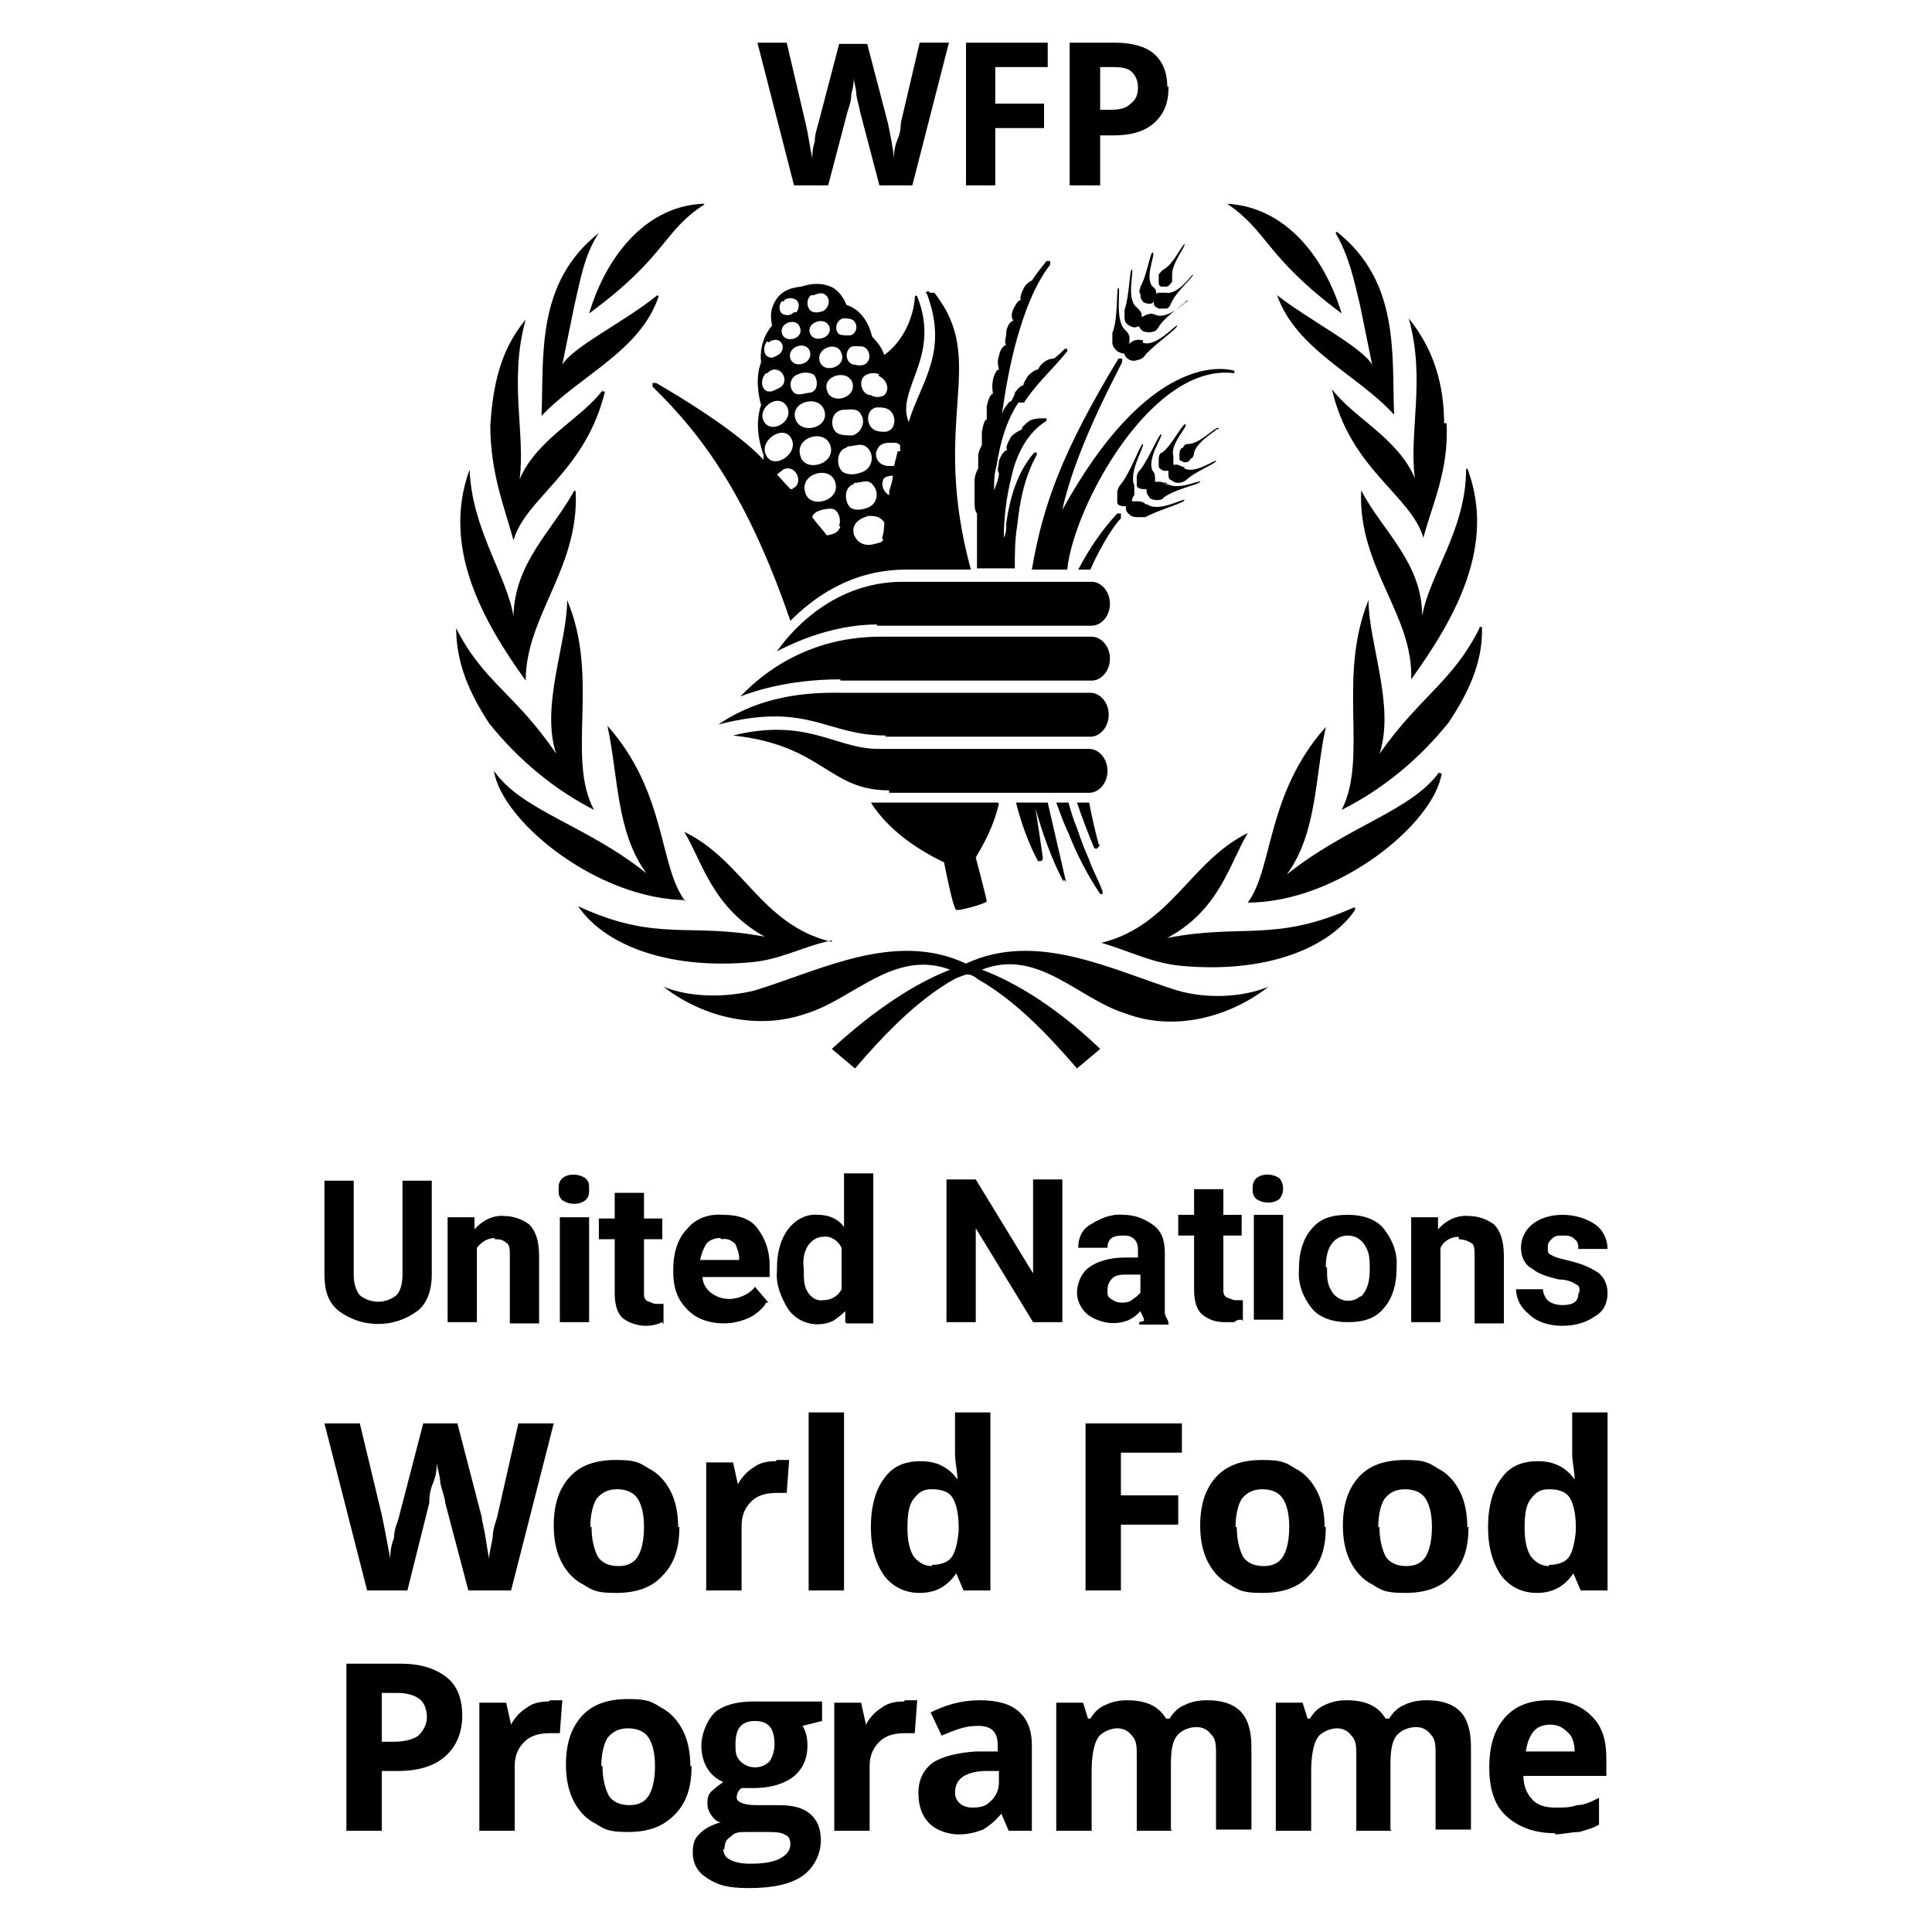 <?xml version="1.0" encoding="UTF-8"?>
<svg xmlns="http://www.w3.org/2000/svg" version="1.1" viewBox="0 0 158.4 158.4">
  <defs>
    <style>
      .cls-1 {
        fill-rule: evenodd;
      }
    </style>
  </defs>
  <!-- Generator: Adobe Illustrator 28.6.0, SVG Export Plug-In . SVG Version: 1.2.0 Build 709)  -->
  <g>
    <g id="Layer_1">
      <path id="World_Food_Programme" class="cls-1" d="M41.7,130.4h-3.3l-1.9-7.2c0-.3-.2-.8-.4-1.6,0-.5-.2-1.1-.3-1.6,0,.3,0,.9-.3,1.6s-.3,1.3-.3,1.6l-1.8,7.2h-3.3l-3.5-13.7h2.9l1.8,7.5c.3,1.4.5,2.6.7,3.6,0-.4,0-.9.3-1.7,0-.7.3-1.3.4-1.7l2-7.7h2.8l2,7.7c0,.3.2.9.3,1.6s.2,1.3.3,1.8c0-.5.2-1.1.3-1.8,0-.7.3-1.3.4-1.8l1.7-7.5h2.9l-3.5,13.7M48.5,125.2c0,1,.2,1.8.5,2.4.3.5.9.8,1.7.8s1.3-.3,1.6-.8.5-1.3.5-2.4-.2-1.8-.5-2.3-.9-.8-1.7-.8-1.3.3-1.7.8c-.3.5-.5,1.3-.5,2.3,0,0,0,0,.1,0ZM55.7,125.2c0,1.7-.4,3-1.4,4-.9,1-2.2,1.4-3.8,1.4s-1.9-.2-2.7-.7c-.8-.4-1.4-1.1-1.8-1.9s-.6-1.8-.6-2.9c0-1.7.4-3,1.3-4s2.2-1.4,3.8-1.4,1.9.2,2.7.7c.8.4,1.4,1.1,1.8,1.9.4.8.6,1.8.6,2.9,0,0,0,0,.1,0ZM63.7,119.7h1l-.2,2.7h-.8c-.9,0-1.6.2-2.1.7s-.8,1.1-.8,2v5.3h-2.9v-10.5h2.2l.4,1.8h0c.3-.6.8-1.1,1.3-1.4.5-.4,1.2-.5,1.8-.5M66.3,130.4h2.9v-14.6h-2.9v14.6ZM76.4,128.3c.7,0,1.3-.2,1.6-.6s.5-1.1.6-2.2v-.3c0-1.1-.2-1.9-.5-2.4s-.9-.7-1.7-.7-1.1.3-1.5.8-.5,1.3-.5,2.4.2,1.8.5,2.3c.4.5.9.8,1.5.8h0ZM75.4,130.6c-1.2,0-2.2-.5-2.9-1.4-.7-1-1.1-2.3-1.1-4s.4-3.1,1.1-4c.7-1,1.7-1.4,3-1.4s2.3.5,3,1.5h0c0-.7-.2-1.4-.2-2.1v-3.4h2.9v14.6h-2.2l-.6-1.4h0c-.7,1-1.6,1.6-3,1.6h0ZM91.9,130.4h-2.9v-13.7h7.9v2.4h-5v3.5h4.7v2.4h-4.7v5.4M101.4,125.2c0,1,.2,1.8.5,2.4.3.5.9.8,1.7.8s1.3-.3,1.6-.8.5-1.3.5-2.4-.2-1.8-.5-2.3-.9-.8-1.7-.8-1.3.3-1.7.8c-.3.5-.5,1.3-.5,2.3h0ZM108.7,125.2c0,1.7-.4,3-1.4,4-.9,1-2.2,1.4-3.8,1.4s-1.9-.2-2.7-.7c-.8-.4-1.4-1.1-1.8-1.9s-.6-1.8-.6-2.9c0-1.7.4-3,1.3-4s2.2-1.4,3.8-1.4,1.9.2,2.7.7c.8.4,1.4,1.1,1.8,1.9s.6,1.8.6,2.9h0ZM113.1,125.2c0,1,.2,1.8.5,2.4.3.5.9.8,1.7.8s1.3-.3,1.6-.8c.3-.5.5-1.3.5-2.4s-.2-1.8-.5-2.3-.9-.8-1.7-.8-1.3.3-1.7.8c-.3.5-.5,1.3-.5,2.3h0ZM120.4,125.2c0,1.7-.4,3-1.4,4-.9,1-2.2,1.4-3.8,1.4s-1.9-.2-2.7-.7c-.8-.4-1.4-1.1-1.8-1.9s-.6-1.8-.6-2.9c0-1.7.4-3,1.3-4s2.2-1.4,3.8-1.4,1.9.2,2.7.7c.8.4,1.4,1.1,1.8,1.9s.6,1.8.6,2.9h0ZM127,128.3c.7,0,1.3-.2,1.6-.6s.5-1.1.6-2.2v-.3c0-1.1-.2-1.9-.5-2.4s-.9-.7-1.7-.7-1.1.3-1.5.8-.5,1.3-.5,2.4.2,1.8.5,2.3c.4.5.9.8,1.5.8h0ZM126,130.6c-1.2,0-2.2-.5-2.9-1.4-.7-1-1.1-2.3-1.1-4s.4-3.1,1.1-4c.7-1,1.7-1.4,3-1.4s2.3.5,3,1.5h0c0-.7-.2-1.4-.2-2.1v-3.4h2.9v14.6h-2.2l-.6-1.4h0c-.7,1-1.6,1.6-3,1.6h0ZM31.3,142.8h1c.9,0,1.6-.2,2-.5.4-.4.7-.9.7-1.5s-.2-1.2-.6-1.5-1-.5-1.8-.5h-1.3v4.1h0ZM37.9,140.6c0,1.5-.5,2.6-1.4,3.4s-2.2,1.2-3.9,1.2h-1.3v4.9h-2.9v-13.7h4.4c1.7,0,2.9.4,3.8,1.1s1.3,1.8,1.3,3.2h0ZM45.1,139.4h1l-.2,2.7h-.8c-.9,0-1.6.2-2.1.7s-.8,1.1-.8,2v5.3h-2.9v-10.5h2.2l.4,1.8h0c.3-.6.8-1.1,1.3-1.4.5-.4,1.2-.5,1.8-.5M49.4,144.8c0,1,.2,1.8.5,2.4.3.5.9.8,1.7.8s1.3-.3,1.6-.8.5-1.3.5-2.4-.2-1.8-.5-2.3-.9-.8-1.7-.8-1.3.3-1.7.8c-.3.5-.5,1.3-.5,2.3h.1ZM56.7,144.8c0,1.7-.4,3-1.4,4s-2.2,1.4-3.8,1.4-1.9-.2-2.7-.7c-.8-.4-1.4-1.1-1.8-1.9-.4-.8-.6-1.8-.6-2.9,0-1.7.4-3,1.3-4,.9-1,2.2-1.4,3.8-1.4s1.9.2,2.7.7c.8.4,1.4,1.1,1.8,1.9.4.8.6,1.8.6,2.9h.1ZM60.3,143c0,.6,0,1,.4,1.4.3.3.7.5,1.2.5s.9-.2,1.2-.5c.2-.3.4-.8.4-1.4,0-1.3-.5-1.9-1.6-1.9s-1.6.6-1.6,1.9ZM59.3,151.6c0,.4.2.7.6.9.4.2.9.3,1.6.3,1,0,1.8-.1,2.4-.4s.9-.7.9-1.2-.2-.7-.5-.8c-.3-.2-.9-.2-1.6-.2h-1.5c-.5,0-1,0-1.3.4-.4.2-.5.6-.5,1h0ZM67.4,139.6v1.5l-1.6.4c.3.5.4,1,.4,1.6,0,1.1-.4,2-1.2,2.6s-1.9.9-3.3.9h-.9c-.3.2-.4.5-.4.8s.5.6,1.6.6h1.8c1.2,0,2,.2,2.6.7s.9,1.2.9,2.2-.5,2.2-1.5,2.9-2.5,1-4.4,1-2.6-.3-3.4-.8-1.2-1.2-1.2-2.1.2-1.2.6-1.6c.4-.4,1-.7,1.7-.9-.3,0-.6-.3-.8-.6s-.3-.6-.3-.9,0-.7.3-1,.6-.5,1-.8c-.5-.2-1-.6-1.3-1.1s-.5-1.1-.5-1.9.4-2,1.1-2.7c.7-.6,1.8-.9,3.2-.9s.6,0,1,0h4.6ZM74.2,139.4h1l-.2,2.7h-.8c-.9,0-1.6.2-2.1.7s-.8,1.1-.8,2v5.3h-2.9v-10.5h2.2l.4,1.8h0c.3-.6.8-1.1,1.3-1.4.5-.4,1.2-.5,1.8-.5M81.9,145.2h-1.1c-.8,0-1.5.2-1.9.5s-.6.7-.6,1.3.5,1.2,1.4,1.2,1.2-.2,1.6-.6.6-.9.6-1.5v-.9ZM82.7,150.1l-.6-1.4h0c-.5.6-1,1-1.5,1.3-.5.2-1.2.4-2,.4s-1.8-.3-2.4-.9c-.6-.6-.9-1.4-.9-2.5s.4-1.9,1.2-2.5c.8-.5,2-.8,3.5-.9h1.8v-.5c0-1.1-.5-1.6-1.6-1.6s-1.8.3-3,.8l-.9-1.9c1.2-.6,2.5-1,4-1s2.5.3,3.2.9,1.1,1.5,1.1,2.8v7h-2,.1ZM96.1,150.1h-2.9v-6.1c0-.8,0-1.3-.4-1.7-.3-.4-.7-.6-1.2-.6s-1.3.3-1.6.8c-.3.5-.5,1.4-.5,2.7v4.9h-2.9v-10.5h2.2l.4,1.3h.2c.3-.5.7-.9,1.2-1.1.6-.3,1.2-.4,1.8-.4,1.6,0,2.6.5,3.2,1.5h.3c.3-.5.7-.9,1.2-1.1.6-.3,1.2-.4,1.9-.4,1.2,0,2.1.3,2.7.9s.9,1.6.9,2.9v6.8h-2.9v-6.1c0-.8,0-1.3-.4-1.7-.3-.4-.7-.6-1.2-.6s-1.2.2-1.6.7-.5,1.3-.5,2.4v5.3M114.1,150.1h-2.9v-6.1c0-.8,0-1.3-.4-1.7-.3-.4-.7-.6-1.2-.6s-1.3.3-1.6.8c-.3.5-.5,1.4-.5,2.7v4.9h-2.9v-10.5h2.2l.4,1.3h.2c.3-.5.7-.9,1.2-1.1.6-.3,1.2-.4,1.8-.4,1.6,0,2.6.5,3.2,1.5h.3c.3-.5.7-.9,1.2-1.1.6-.3,1.2-.4,1.9-.4,1.2,0,2.1.3,2.7.9s.9,1.6.9,2.9v6.8h-2.9v-6.1c0-.8,0-1.3-.4-1.7-.3-.4-.7-.6-1.2-.6s-1.2.2-1.6.7-.5,1.3-.5,2.4v5.3M127.1,141.4c-.6,0-1.1.2-1.4.6s-.5.9-.6,1.6h4c0-.7-.2-1.3-.6-1.6-.4-.4-.8-.6-1.4-.6h0ZM127.5,150.3c-1.7,0-3-.5-4-1.4s-1.4-2.3-1.4-4,.4-3.1,1.3-4.1,2.1-1.4,3.6-1.4,2.6.4,3.5,1.3,1.2,2,1.2,3.5v1.4h-6.8c0,.8.3,1.5.7,1.9.4.5,1.1.7,1.9.7s1.2,0,1.8-.2c.6,0,1.2-.3,1.8-.6v2.2c-.5.3-1,.4-1.6.6-.7,0-1.4.2-2.1.2h.1Z"/>
      <path id="United_Nations" d="M33,96.8h2.4v7.7c0,1.3-.4,2.4-1.2,3-1.9,1.4-4.5,1.4-6.4,0-.9-.7-1.2-1.7-1.2-3v-7.7h2.4v7.7c0,.8.2,1.3.5,1.7.9.7,2.1.7,3,0,.3-.3.5-.9.5-1.7v-7.7h-.2ZM40.6,101.5c-.6,0-1.1.3-1.5.8v6.1h-2.4v-8.6h2.2v1c.7-.8,1.6-1.2,2.5-1.1.7,0,1.5.3,2,.7.5.5.8,1.3.8,2.6v5.5h-2.4v-5.5c0-.5,0-1-.3-1.1-.3-.3-.6-.3-1-.3h0ZM45.8,97.5c0-.3,0-.6.3-.9.5-.4,1.3-.4,1.9,0,.3.3.3.5.3.9s0,.6-.3.9c-.5.4-1.3.4-1.9,0-.3-.3-.3-.5-.3-.9ZM48.3,99.8v8.6h-2.4v-8.6h2.4ZM54.3,108.4c-.4.2-.9.3-1.4.3s-1.3-.2-1.8-.6c-.4-.3-.7-1-.7-2v-4.5h-1.3v-1.7h1.3v-2.1h2.4v2.1h1.5v1.7h-1.5v4.4c0,.3,0,.5.3.7.2,0,.4.2.7.2h.6v1.7h0ZM62.7,107c-.3.4-.8.8-1.2,1-.6.3-1.4.5-2.1.5-1.3,0-2.4-.4-3.1-1.2-.8-.8-1.1-1.8-1.1-3v-.3c0-1.1.3-2.4,1.1-3.2.7-.9,1.8-1.3,3-1.2,1.2,0,2.2.3,2.8,1.1s1,1.8,1,3v1h-5.5c0,.5.3,1,.7,1.3s.9.5,1.5.5,1.6-.3,2.1-1l1.1,1.3h-.2ZM59,101.5c-.4,0-.9.2-1.1.5s-.4.8-.5,1.3h3.2v-.2c0-.4-.2-.8-.3-1.1-.3-.3-.7-.5-1.1-.4h0ZM69.3,108.4v-.9c-.3.3-.7.6-1,.8-1.3.6-2.9.2-3.7-1-.6-1-1-2-.9-3.1v-.2c0-1.3.3-2.4.9-3.2.6-.8,1.5-1.3,2.5-1.2.8,0,1.6.3,2.1,1v-4.4h2.4v12.3h-2.2ZM65.9,104.2c0,.6,0,1.2.3,1.7.3.5.8.8,1.3.7.6,0,1.2-.3,1.5-.9v-3.4c-.3-.6-.9-1-1.5-.9-.5,0-1,.3-1.3.8s-.4,1.2-.3,1.8v.2h0ZM87.1,96.7v11.7h-2.4l-4.7-7.7v7.7h-2.4v-11.7h2.4l4.7,7.7v-7.7h2.4ZM93.8,108.3c0-.3-.2-.5-.3-.8-.3.3-.5.5-.9.7-1.1.5-2.4.3-3.4-.4-.5-.4-.9-1.1-.9-1.8s.3-1.6,1-2.1c.7-.5,1.7-.8,3-.8h1v-.5c0-.3,0-.7-.3-1-.3-.3-.6-.3-1-.3-.8,0-1.2.3-1.2,1h-2.4c0-.8.3-1.5,1-1.9.8-.5,1.7-.9,2.7-.8.9,0,1.7.3,2.4.8s1,1.2,1,2.3v3.7c0,.4,0,.8,0,1.2,0,.3.2.5.3.8v.2h-2.4v-.2ZM91.9,106.8c.3,0,.7,0,1-.3.3-.2.4-.3.6-.5v-1.5h-1c-.5,0-1,0-1.3.3-.3.3-.4.6-.4,1s0,.5.3.7c.3.2.5.3.9.3h0ZM101.8,108.2c-.2,0-.4,0-.6.2h-.8c-.7,0-1.3-.2-1.8-.6-.4-.3-.7-1-.7-2v-4.5h-1.3v-1.7h1.3v-2.1h2.4v2.1h1.5v1.7h-1.5v4.4c0,.3,0,.5.3.7.2,0,.4.2.7.2h.6s0,1.7,0,1.7ZM102.7,97.5c0-.3,0-.6.3-.9.5-.4,1.3-.4,1.9,0,.4.5.4,1.2,0,1.7-.5.4-1.3.4-1.9,0-.3-.3-.3-.5-.3-.9h0ZM105.2,99.6v8.6h-2.4v-8.6h2.4ZM106.5,104.1v-.2c0-1.1.3-2.3,1-3.1.7-.9,1.7-1.2,3-1.2s2.4.4,3,1.2c.7.9,1.1,2,1,3.1v.2c0,1.1-.3,2.3-1,3.1-.7.9-1.7,1.2-3,1.2s-2.4-.4-3-1.2c-.7-.9-1.1-2-1-3.1h0ZM108.8,103.9v.2c0,.6,0,1.2.4,1.8.5.8,1.6,1,2.3.4.2,0,.3-.3.4-.4.3-.5.4-1.1.4-1.8v-.2c0-.6,0-1.2-.4-1.8-.3-.5-.8-.8-1.4-.8s-1.1.3-1.4.8c-.3.5-.4,1.1-.4,1.8h0ZM119.6,101.4c-.6,0-1.2.3-1.5.9v6.1h-2.4v-8.6h2.2v1c.7-.8,1.6-1.2,2.6-1.1.7,0,1.5.3,2,.7.5.5.8,1.3.8,2.6v5.5h-2.4v-5.5c0-.5,0-1-.3-1.1-.3-.2-.7-.3-1-.3h0v-.2ZM129.5,105.9c0-.3,0-.5-.3-.6-.4-.3-1-.4-1.4-.4-.8-.2-1.6-.4-2.2-.9-.6-.3-.9-1-.9-1.7s.3-1.4.9-1.9c.6-.5,1.5-.8,2.5-.8s2,.3,2.7.8c.6.4,1,1.2,1,2h-2.4c0-.3,0-.6-.3-.8-.3-.3-.6-.3-1-.3s-.6,0-.9.3-.3.4-.3.7,0,.5.3.6c.3.2.8.3,1.2.4.8.2,1.6.4,2.4.9.6.3,1,1,1,1.8s-.3,1.5-1,1.9c-.7.5-1.6.8-2.7.8s-2.1-.3-2.8-1c-.6-.5-1-1.2-1-2h2.2c0,.3.2.8.5,1,.3.2.7.3,1.1.3.9,0,1.3-.3,1.3-.9h0Z"/>
      <path id="Graphic" class="cls-1" d="M90.2,9h.8c.8,0,1.3-.1,1.7-.5.4-.3.6-.7.6-1.3s-.2-1-.5-1.3-.8-.4-1.5-.4h-1.1v3.5ZM95.8,7.2c0,1.3-.4,2.2-1.2,2.9-.8.7-1.9,1-3.3,1h-1.1v4.1h-2.5V3.5h3.7c1.4,0,2.5.3,3.2.9.7.6,1.1,1.5,1.1,2.7h.1ZM81.6,15.2h-2.4V3.5h6.7v2h-4.3v3h4v2h-4v4.6h0ZM74.9,15.2h-2.8l-1.6-6.1c0-.2-.2-.7-.3-1.4,0-.5-.2-.9-.2-1.4,0,.3,0,.7-.2,1.4,0,.6-.2,1.1-.3,1.4l-1.6,6.1h-2.8l-3-11.7h2.4l1.5,6.4c.3,1.2.4,2.2.6,3.1,0-.3,0-.8.2-1.4,0-.6.2-1.1.3-1.5l1.7-6.5h2.3l1.7,6.5c.2,1,.4,1.9.5,2.9,0-.4,0-.9.3-1.6s.2-1.1.3-1.5l1.5-6.4h2.4l-3,11.7h0ZM68.9,55.7c-4.5,0-7.4,1.1-8.2,1.4h0c5-5.2,10.8-4.9,12.2-4.9h16.6c.8,0,1.5.8,1.5,1.8s-.7,1.8-1.5,1.8h-20.6ZM72.6,60.3c-4.9,0-6.3-2.8-13.7-.9h0c4.1-2.8,8.6-2.6,10.4-2.6h20.1c.8,0,1.5.8,1.5,1.8s-.7,1.8-1.5,1.8h-16.8,0ZM72.9,64.8c-5,0-5.4-3.7-12.8-4.5h0c6.1-1.5,8.4,1.1,11.9,1.1h17.3c.8,0,1.5.8,1.5,1.8s-.7,1.8-1.5,1.8h-16.4v-.2ZM71.9,51.2c-4,0-7.4,1.8-8.2,2.2h0c.7-1,4.2-5.7,10.3-5.7h15.5c.8,0,1.5.8,1.5,1.8s-.7,1.8-1.5,1.8h-17.6ZM94,41.4c-.2-.2-.4-.3-.7-.3h-.5s0-.3.2-.5v-.8c-.5-1.1.9-3.3.7-3.4-.2,0-1,2.3-1.8,3.3-.2.2-.3.5-.3.7v.8c0,.2.3.3.5.3h.2c0,.2,0,.4.2.6.2.2.4.3.7.3h.7c1.1-.6,3.3-1.2,3.2-1.4,0-.2-2.2,1.1-3.1.3v.2h0ZM95.7,39.8c-.2-.2-.4-.3-.6-.3h-.4v-.2c0-.2,0-.5-.2-.7-.5-1,.9-2.9.7-3-.2,0-1,2-1.7,2.9-.2.2-.3.4-.3.6v.7c0,.2.3.3.5.3h.3c0,.2,0,.4.2.6,0,.2.4.3.6.3s.5,0,.6-.2c.9-.7,3-1.1,3-1.3s-2.1.9-2.9,0v.2h.2ZM97.1,38.3c-.2,0-.4-.2-.6-.2h-.3v-.7c-.3-1,1.2-2.4,1-2.6s-1.1,1.7-1.9,2.3c-.2,0-.3.3-.3.5v.6c0,.2.2.3.4.4h.4v.3c0,.2,0,.4.3.5.3.3.8.2,1.1,0,.7-.7,2.5-1.4,2.5-1.6s-1.7,1.1-2.6.6h0ZM99.9,35.1c-.2-.2-1.4,1.2-2.4,1.3-.2,0-.4,0-.5.3-.2,0-.3.3-.3.5v.5s.3.2.4.2c.2,0,.4,0,.5-.3.2,0,.3-.3.3-.5.3-1,1.9-1.8,1.8-1.9h.2ZM73.6,37l-.3,1.2h-.5c-.6,0-1.2-.6-.9-1.3.2-.5.6-.6,1.1-.6s.6,0,.8.2v.5h-.2ZM72.9,40.2v.4c-.4-.2-.7-.8-.5-1.2,0-.3.5-.4.8-.4,0,.4-.2.9-.3,1.3h0ZM72.4,44.2c0,.3-.4.3-.7.4-.7.2-1.4,0-1.7-.8-.2-.9.5-1.3,1.2-1.5.4,0,.8,0,1.1.3l.2.2s0,1-.2,1.3h0ZM70,39.6c.6,0,1.2-.4,1.6.2.5.6.3,1.5-.4,1.8-.5.2-1.1.3-1.5,0-.5-.5-.5-1.7.3-1.9h0ZM69.5,36.6c.6,0,1.2-.4,1.7.2.5.6.3,1.6-.5,1.9-.5.2-1.1.3-1.6,0-.6-.5-.5-1.8.3-2h0ZM68.9,43.2c-.2.5-.6.6-1.1.7-.3-.4-1.1-1.3-1.2-1.5h0c0-.2.2-.3.3-.4.3-.2.9-.3,1.2-.3.6,0,.9.8.7,1.4h0ZM66,40.3c-.4-1.5,2.1-2.2,2.5-.7s-2.2,2.2-2.5.7ZM65.6,37.3c-.4-1.5,2.1-2.2,2.5-.7s-2.2,2.2-2.5.7ZM65.2,34.3c-.4-1.4,2-2,2.4-.6s-2,2-2.4.6ZM65,40.1h-.2l-1.1-1.2s.4-.3.5-.4c1-.5,1.7,1,.9,1.5h-.1ZM62.8,37.3c-.6-1.2,1.5-2.6,2.1-1.3.6,1.2-1.5,2.6-2.1,1.3ZM64.5,33.3c.7,1.2-1.3,2.4-1.9,1.2-.5-1.1,1.2-2.3,1.9-1.2ZM62.9,30.6c.3-.3.6-.4,1-.2.5.3.6,1.1,0,1.4s-.6.3-.9.3c-.6-.1-.7-1-.2-1.5,0,0,0,0,.1,0ZM63,28.1c.2-.2.6-.3.8-.2.5.2.5.9,0,1.2-.2.1-.5.3-.7.2-.5-.1-.6-.9-.2-1.3h.1ZM64.3,24.6c.3-.2.7-.2,1,0,.3.3.2.7,0,1h-.2c-.3.3-.7.3-1,.1-.3-.3-.2-.8,0-1h.2ZM64.1,27.3c-.2-.9,1.3-1.3,1.5-.4.3.9-1.3,1.3-1.5.4ZM66.4,28.8c.3,1-1.3,1.5-1.6.6-.3-1,1.3-1.5,1.6-.6ZM66.7,24.2c.3-.1.7-.3,1,0,.4.3.3,1-.2,1.3-.3.1-.7.2-1,0-.4-.3-.4-1,0-1.3h.2ZM66.4,32.2c-.4,0-.9.3-1.3,0-.5-.5-.3-1.3.3-1.5.4-.2.9-.2,1.3,0,.4.4.4,1.4-.3,1.5ZM66.4,27.3c-.3-.9,1.3-1.4,1.6-.5s-1.3,1.4-1.6.5ZM69,29c.4,1.1-1.5,1.7-1.8.6s1.5-1.7,1.8-.6ZM69.1,26.1c.3,0,.7,0,.9.2.4.4.2,1.1-.3,1.2-.3,0-.7,0-.9-.1-.4-.3-.3-1.1.3-1.3ZM70.6,28.4c.6,0,.9.9.5,1.3-.2.3-.7.3-1,.2-.6,0-.9-.8-.5-1.3.2-.3.6-.2,1-.2ZM67.8,32c-.4-1.2,1.7-1.8,2.1-.6.3,1.3-1.8,1.8-2.1.6ZM69.1,33.6c.6,0,1.2-.2,1.5.4.4.6,0,1.5-.7,1.7-.5,0-1.1,0-1.4-.3-.5-.6-.3-1.7.6-1.8ZM72,30.8c.7.3,1,1.1.5,1.6-.3.2-.8.2-1.1,0-.7,0-1.1-1.1-.5-1.6.3-.2.8-.3,1.2-.1h0ZM73.1,33.8c.4.5.3,1.5-.5,1.6-.4,0-.9,0-1.2-.4-.4-.5-.3-1.5.5-1.6.4,0,.9,0,1.2.4ZM76.2,23.9h-.2s-.2.1,0,.2c1.8,4.8-.5,7.2-1.5,10.5-1.1-2.7,2.7-5.3.7-10.3h0c0-.1-.2-.1-.2.1,0,.4-.3,3.1-2.5,4.7-.2-.6-.6-1.1-1-1.5-.2-.9-.8-2.2-2.1-2.6-.2-.5-.6-1.2-1.3-1.5s-1.5-.3-2.4,0c-1.1.1-1.8.5-2.2,1.3-.4.7-.3,1.4-.2,1.9-.9,1-1,2.4-.9,3-.5,1.3-.2,2.8,0,3.5-.6,1.8,0,3.5.2,4.1v.4c-2.1-2.3-6.9-5.2-8.8-6.3h-.3v.3h0c4.1,4,7.8,9,11.3,19.2,1.8-1.8,4.9-4.2,9.5-4.2h5.3c-3.4-12.5,1.5-17-3-22.7h-.4ZM101.2,30.4c-1-.3-7.1-1.3-14.1,11.4,1-4.7,4.1-10.5,4.9-12.1h0v-.3h-.3c-4.6,7.6-6.2,12-7.1,17.3h2.9c.5-5.1,6.9-17,13.7-16.1h0s0-.2,0-.2ZM87.4,72.3l-1.5-6.5h-2.6c.4,1.6,1,3.3,1.8,4.8h.2q.2,0,.2-.3c-.2-1.4-.4-2.7-.6-4,.6,2.1,1.3,4.1,2.3,6h0v-.2h0l.2.2ZM90.1,69.3c-.3-1.1-.6-2.4-.8-3.5h-1c.4,1.2.9,2.5,1.4,3.7,0,0,.2.2.3,0,0,0,.2-.2.2-.3h0ZM90.4,73.1h0c-.3-.9-.8-1.7-1.1-2.6-.4-.9-.7-1.7-1-2.6-.3-.7-.5-1.4-.7-2.1h-1c.3.8.6,1.7,1,2.5.7,1.8,1.6,3.5,2.6,5h.2v-.2ZM91.9,42.1h-.3c-1.3,1.4-2.3,2.9-3.2,4.6h1c.5-1.2,1.7-3.4,2.5-4.2h0v-.3h0ZM83.9,33.1c1-1.6,2.4-2.8,3.6-4.3v-.2h-.2c-.3.3-.6.6-.9.8,0,0-.5,0-.8.3-.3.2-.4.4-.5.6-.2,0-.5.2-.8.5-.2.3-.4.6-.4.8-.2,0-.4.2-.7.6,0,.2-.2.5-.3.7-.2,0-.3.3-.5.5-.2.3-.3.7-.3.9v.2-.2c.3-2.2.7-4.5,1.3-6.6.6-2.1,1.4-4.3,2.7-6h0v-.3h-.3c-.4.5-.8,1-1.2,1.6,0,0-.5.2-.7.7-.2.4-.3.8-.2.9h0c-.2,0-.4.3-.6.7-.2.4-.2.8,0,1h0c-.2,0-.5.3-.6.9,0,.5-.2.9,0,1.1h0c-.2,0-.5.3-.6.9-.2.5,0,1,0,1.1-.2,0-.4.4-.5.9s0,.9,0,1.1c-.2,0-.4.5-.5,1v1.1c-.2,0-.3.5-.4,1v1.1s-.3.5-.3.9v1s-.3.5-.3,1v1.7c0,.3,0,.8.2,1v4.5h3.1c0-1.1,0-2.4.2-3.5.2-2,.6-4,1.6-5.8h0v-.2h-.2c-1.4,1.6-2,3.7-2.3,5.8,0,.4,0,.8-.2,1.2,0-1.6.2-3.3.6-4.9.4-1.9,1.3-3.7,2.9-4.7v-.2h-.5s-.5,0-.9.2c-.4.3-.7.6-.6.7h0s-.5.2-.9.6c-.3.5-.5,1-.3,1.1h0c-.2,0-.5.3-.7.9,0,.4-.2.7,0,1h0c0,.4-.2.9-.4,1.4,0-.7,0-1.3.2-2,.3-1.9.8-3.7,1.8-5.2h.5,0ZM93.8,27.9c-.2,0-.5-.1-.7,0-.2,0-.3.1-.5.3v-.5c0-.3-.2-.5-.4-.7-.8-.8-.3-3.4-.5-3.4s0,2.5-.5,3.7v.8c0,.3.2.5.4.7.2.1.4.2.6.2h0c0,.2.2.4.4.5.2.1.5.1.7,0,.2,0,.5-.2.6-.4.8-.9,2.7-2.2,2.6-2.4,0-.2-1.7,1.8-2.8,1.4v-.2h.1ZM97.4,24.7c0-.2-1.6,1.6-2.7,1.1-.2-.1-.4-.1-.7,0,0,0-.2.1-.4.2v-.2c0-.2-.2-.4-.4-.6-.9-.7-.2-3-.4-3.1-.2,0-.2,2.2-.6,3.3v.7c0,.3.2.5.4.6.2.1.4.2.6.1,0,0,.2,0,.2-.1h0c0,.2.2.4.4.5.2,0,.4.1.7,0,.2,0,.4-.2.5-.4.6-1,2.5-2.1,2.3-2.2h0ZM97.8,22.5c0-.1-1.2,1.7-2.2,1.5h-.6s-.2,0-.2.2h0c0-.3,0-.5-.3-.7-.7-.8.3-2.7,0-2.8-.2,0-.5,2-1,2.8,0,.2-.2.4,0,.6,0,.2,0,.4.2.6,0,.1.3.2.5.2s.3,0,.4-.2v.2c0,.2.2.3.4.4h.6c.2,0,.3-.2.4-.4.4-1,1.9-2.2,1.8-2.4h0ZM97.2,20c-.2-.2-.9,1.6-1.8,2.1-.2.1-.3.3-.4.4v.6c0,.2,0,.3.2.4h.5c.2-.1.3-.3.4-.4v-.6c0-1,1.2-2.4,1-2.5h.1ZM81.8,65.8h-10.4c1.4,2.2,3.7,3.8,6,4.9.4,2,.8,3.8,1,3.9s2.4-.5,2.5-.7c0-.2-.9-3.6-.9-3.6,1.2-2,1.6-3.2,1.9-4.4h0ZM104,80.9c-2.2.9-5.1,1-7.5.3-5.4-1.7-11.5-4.9-17.3-2.2-5.8-2.7-11.8.5-17.3,2.2-2.4.6-5.3.6-7.5-.3h0c3.2,2.5,7.7,3.6,11.7,2.2,3.9-1.2,7.2-5.3,11.8-3.6-3.6,1.4-7.1,4.1-9.7,6.5l1.9,1.6c2.4-2.8,5.1-5.6,8.1-7.3.4-.2.7-.3,1-.4.3,0,.5,0,1,.4,3,1.7,5.7,4.5,8.1,7.3l1.9-1.6c-2.6-2.5-6-5.1-9.7-6.5,4.6-1.8,7.9,2.4,11.8,3.6,4,1.5,8.5.3,11.7-2.2h0ZM68.1,77.2c-5.7-1.4-7.2-6.7-12-9h0c1.5,2.5,2.3,6.2,6.6,8.6h0c-6.2-1.2-8.8.5-15.3-2.5h0c2.1,3.1,7.2,5.2,14.1,4.6,2.5-.2,4.3-1.3,6.7-1.8h0s0,0,0,.1ZM56.2,73.9c-2.2-2.8-1.5-8.9-6.4-14.4h0c.9,4.1.7,8.7,3.2,12.1h0c-5-4-10.2-5.1-12.5-8.4,0,0,0,0,0,0,.6,4.1,8.5,10.6,15.9,10.6h-.2ZM48.7,66.4c-2.3-4.3.5-10.8-2.2-17.2h0c0,3.5-2.2,8.7-.9,12.6h0c-3.3-4.9-6-5.9-8.2-10.3h0c0,3,1.2,5.5,2.7,7.8,2.4,3,5.4,5.5,8.8,7.2h0ZM47.1,40.2h0c-1.8,3.3-4.9,5.9-5,10.3h0c-.6-3.4-3.4-7.1-3.6-12h0c-2.3,6.3,1,12.3,4.6,17.3h0c0-5.3,4.4-9.2,4.1-15.5h0ZM49.4,32c-1.7,2.3-5.4,4-6.8,7.3h0c.5-3.7-.9-8.1.5-13.1,0,0,0-.1,0,0-2.1,2.5-2.7,5.5-2.9,8.7,0,3.9,1.2,6.8,1.9,9.4h0c1-3.5,5.9-5.6,7.5-12.2,0,0,0-.1,0,0h-.2ZM53.9,24.2c-2.7,2.2-6.9,4.2-7.8,5.7h0l1-4.9c.5-2.1.8-4.1,2-5.9,0,0,0-.1,0,0-5.2,4.1-4.5,10.1-4.7,15h0c3.1-3.3,8.1-5.3,9.6-9.8,0,0,0-.1,0,0h0ZM57.8,16.7c-4.6.1-8,4-9.5,9h0c6.4-4.7,6-6.7,9.4-8.9h0c0-.1.1-.1.1-.1ZM111,74.4c-6.5,2.9-9.1,1.3-15.3,2.5h0c4.3-2.3,5.1-6.1,6.6-8.6h0c-4.7,2.3-6.3,7.6-12,9h0c2.4.7,4.2,1.7,6.7,1.9,6.9.6,12-1.5,14.1-4.6h0v-.2h0ZM118,63.3c-2.3,3.2-7.5,4.4-12.5,8.4h0c2.5-3.4,2.3-8,3.2-12.1h0c-4.9,5.5-4.3,11.6-6.4,14.4h0c7.4,0,15.3-6.5,15.9-10.6h-.2ZM121.3,51.5h0c-2.2,4.4-4.8,5.5-8.2,10.3h0c1.3-3.9-.9-9.1-.9-12.6h0c-2.6,6.4,0,12.9-2.2,17.2h0c3.4-1.7,6.4-4.2,8.8-7.2,1.5-2.3,2.8-4.8,2.7-7.8h-.2ZM120.2,38.5h0c0,4.9-3,8.6-3.6,12h0c0-4.4-3.3-7-5-10.3h0c-.3,6.3,4.3,10.2,4.1,15.5h0c3.6-5,7-11,4.6-17.3h0ZM118.4,34.8c0-3.2-.8-6.1-2.9-8.7h0c1.4,5,0,9.3.5,13.1h0c-1.4-3.3-5.1-5-6.8-7.3h0c1.5,6.6,6.5,8.7,7.5,12.2h0c.7-2.7,2.1-5.5,1.9-9.4h-.2ZM109.5,19.1h0c1.1,1.9,1.5,3.8,2,5.9l1,4.9h0c-.9-1.5-5.1-3.6-7.8-5.7h0c1.6,4.5,6.6,6.5,9.6,9.8h0c-.2-4.9.5-10.9-4.7-15h0ZM100.6,16.7h0c3.4,2.3,3.1,4.3,9.4,9h0c-1.5-4.9-4.8-8.8-9.5-9h0Z"/>
    </g>
  </g>
</svg>

